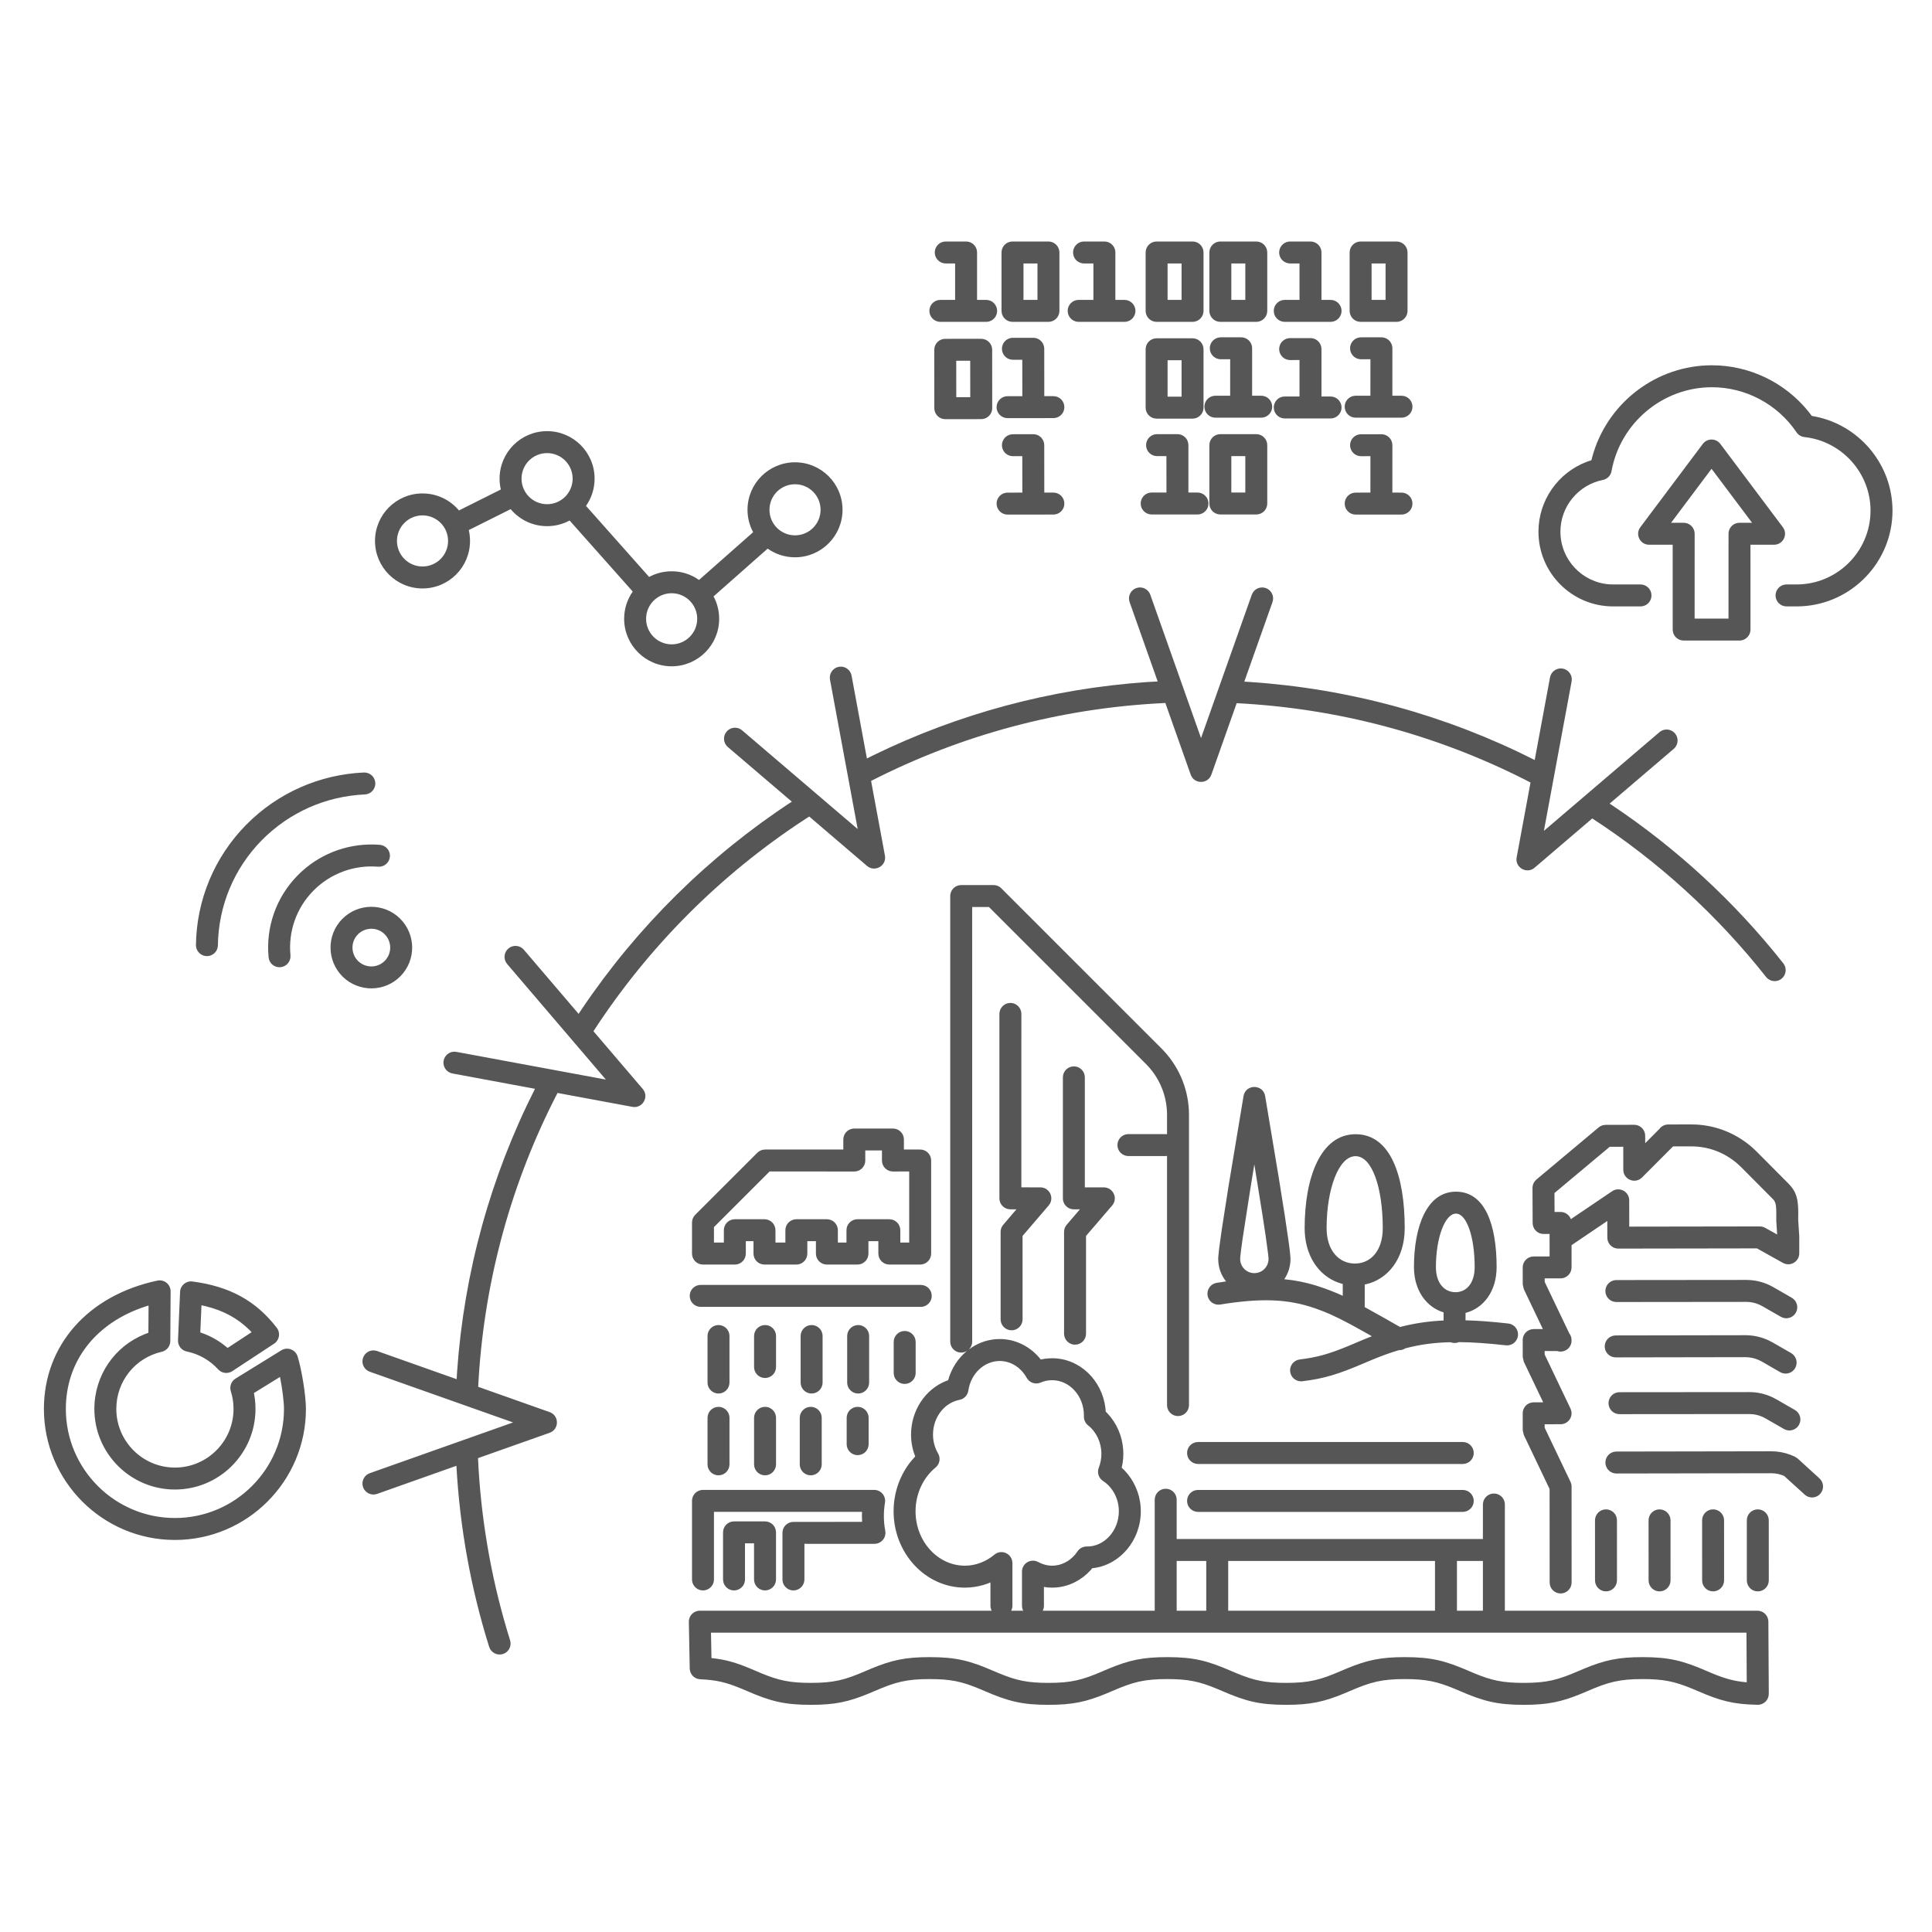 <?xml version="1.0" encoding="UTF-8"?>
<svg width="88px" height="88px" viewBox="0 0 88 88" version="1.1" xmlns="http://www.w3.org/2000/svg" xmlns:xlink="http://www.w3.org/1999/xlink">
    <title>veolia_88_Icon/88*88/brand/smart_city</title>
    <g id="Icon/88*88/brand/smart_city" stroke="none" stroke-width="1" fill="none" fill-rule="evenodd">
        <path d="M45.255,40.314 C45.361,40.314 45.463,40.347 45.548,40.409 L45.608,40.46 L52.905,47.757 C53.649,48.502 54.09,49.492 54.15,50.536 L54.157,50.778 L54.157,64 C54.157,64.276 53.933,64.5 53.657,64.5 C53.411,64.5 53.207,64.323 53.165,64.089 L53.157,64 L53.157,52.651 L53.096,52.657 L51.398,52.657 C51.122,52.657 50.898,52.433 50.898,52.157 C50.898,51.911 51.075,51.707 51.309,51.665 L51.398,51.657 L53.096,51.657 L53.157,51.661 L53.157,50.778 C53.157,49.983 52.867,49.218 52.346,48.622 L52.198,48.464 L45.046,41.313 L44.281,41.313 L44.282,61.109 C44.282,61.253 44.22,61.384 44.121,61.475 C44.479,61.201 44.909,61.03 45.373,60.997 L45.538,60.991 C46.233,60.991 46.88,61.307 47.335,61.837 L47.406,61.925 L47.546,61.896 C47.608,61.886 47.671,61.879 47.734,61.874 L47.924,61.866 C49.174,61.866 50.196,62.861 50.351,64.133 L50.366,64.302 L50.448,64.382 C50.863,64.822 51.117,65.408 51.16,66.03 L51.167,66.217 C51.167,66.355 51.156,66.492 51.136,66.627 L51.092,66.852 L51.214,66.969 C51.642,67.41 51.91,68.006 51.955,68.643 L51.962,68.836 C51.962,70.164 51.011,71.282 49.793,71.426 L49.751,71.429 L49.681,71.514 C49.267,71.973 48.707,72.259 48.105,72.308 L47.924,72.315 C47.859,72.315 47.794,72.312 47.73,72.307 L47.549,72.282 L47.55,73.137 C47.55,73.22 47.53,73.297 47.494,73.366 L52.596,73.365 L52.596,68.31 C52.596,68.034 52.82,67.81 53.096,67.81 C53.342,67.81 53.546,67.987 53.588,68.22 L53.596,68.31 L53.596,70.1 L67.544,70.1 L67.545,68.528 C67.545,68.251 67.769,68.028 68.045,68.028 C68.29,68.028 68.494,68.204 68.537,68.438 L68.545,68.528 L68.544,73.365 L80.047,73.365 C80.291,73.365 80.495,73.541 80.538,73.773 L80.547,73.863 L80.566,77.149 C80.567,77.43 80.337,77.657 80.056,77.651 C78.946,77.63 78.357,77.47 77.331,77.025 L77.331,77.025 L77.08,76.919 C76.276,76.587 75.775,76.48 74.821,76.48 C73.771,76.48 73.269,76.61 72.311,77.025 L72.311,77.025 L72.052,77.135 C71.13,77.516 70.511,77.653 69.405,77.653 C68.199,77.653 67.572,77.49 66.5,77.025 L66.5,77.025 L66.249,76.919 C65.447,76.587 64.946,76.48 63.992,76.48 C62.942,76.48 62.441,76.61 61.483,77.025 L61.483,77.025 L61.224,77.135 C60.302,77.516 59.684,77.653 58.578,77.653 C57.372,77.653 56.745,77.49 55.673,77.025 L55.673,77.025 L55.422,76.919 C54.62,76.587 54.119,76.48 53.166,76.48 C52.117,76.48 51.616,76.61 50.659,77.025 L50.659,77.025 L50.399,77.135 C49.478,77.516 48.86,77.653 47.755,77.653 C46.549,77.653 45.922,77.489 44.85,77.025 L44.85,77.025 L44.599,76.918 C43.797,76.587 43.297,76.48 42.344,76.48 C41.295,76.48 40.794,76.61 39.837,77.025 L39.837,77.025 L39.577,77.135 C38.656,77.516 38.038,77.653 36.933,77.653 C35.726,77.653 35.1,77.49 34.028,77.025 L34.028,77.025 L33.755,76.909 C33.066,76.625 32.641,76.523 31.892,76.488 C31.629,76.476 31.421,76.261 31.416,75.998 L31.416,75.998 L31.376,73.875 C31.37,73.595 31.596,73.365 31.876,73.365 L31.876,73.365 L45.169,73.366 C45.147,73.323 45.131,73.276 45.122,73.227 L45.114,73.137 L45.113,72.077 L44.998,72.125 C44.73,72.225 44.449,72.286 44.163,72.307 L43.948,72.315 C42.148,72.315 40.702,70.746 40.702,68.836 C40.702,67.975 41.001,67.151 41.527,66.519 L41.686,66.341 L41.619,66.15 C41.558,65.955 41.52,65.754 41.504,65.549 L41.497,65.343 C41.497,64.256 42.134,63.298 43.06,62.915 L43.186,62.867 C43.335,62.327 43.642,61.861 44.048,61.529 C43.996,61.565 43.936,61.589 43.871,61.601 L43.782,61.609 C43.536,61.609 43.332,61.432 43.29,61.198 L43.282,61.109 L43.282,40.814 C43.282,40.568 43.458,40.364 43.692,40.322 L43.782,40.314 L45.255,40.314 Z M79.549,74.365 L32.385,74.365 L32.406,75.523 L32.483,75.531 C33.073,75.598 33.529,75.734 34.148,75.99 L34.148,75.99 L34.676,76.214 C35.478,76.545 35.979,76.653 36.933,76.653 C37.981,76.653 38.482,76.522 39.438,76.107 L39.438,76.107 L39.698,75.997 C40.619,75.616 41.238,75.48 42.344,75.48 C43.549,75.48 44.176,75.642 45.247,76.107 L45.247,76.107 L45.498,76.213 C46.3,76.545 46.801,76.653 47.755,76.653 C48.803,76.653 49.304,76.522 50.26,76.107 L50.26,76.107 L50.52,75.997 C51.441,75.616 52.06,75.48 53.166,75.48 C54.372,75.48 54.998,75.642 56.07,76.107 L56.07,76.107 L56.321,76.213 C57.123,76.545 57.624,76.653 58.578,76.653 C59.627,76.653 60.128,76.522 61.086,76.107 L61.086,76.107 L61.345,75.997 C62.267,75.616 62.886,75.48 63.992,75.48 C65.198,75.48 65.825,75.643 66.897,76.107 L66.897,76.107 L67.148,76.214 C67.95,76.545 68.451,76.653 69.405,76.653 C70.454,76.653 70.956,76.522 71.914,76.107 L71.914,76.107 L72.173,75.997 C73.095,75.616 73.714,75.48 74.821,75.48 C76.028,75.48 76.655,75.643 77.728,76.107 L77.728,76.107 L77.991,76.219 C78.577,76.46 78.99,76.578 79.551,76.626 L79.551,76.626 L79.562,76.627 L79.549,74.365 Z M57.656,26.786 C57.887,26.868 58.02,27.103 57.982,27.337 L57.96,27.424 L56.676,31.048 L56.943,31.064 C61.501,31.372 65.891,32.587 69.904,34.617 L70.601,30.855 C70.646,30.614 70.857,30.446 71.094,30.446 L71.184,30.455 C71.425,30.5 71.594,30.711 71.593,30.948 L71.585,31.038 L70.322,37.845 L75.587,33.348 C75.774,33.189 76.044,33.191 76.228,33.341 L76.292,33.404 C76.452,33.59 76.45,33.86 76.3,34.044 L76.237,34.109 L73.317,36.603 L73.397,36.656 C76.368,38.637 79.013,41.077 81.228,43.879 C81.399,44.096 81.362,44.41 81.145,44.582 C80.929,44.753 80.614,44.716 80.443,44.499 C78.215,41.679 75.538,39.238 72.525,37.279 L69.899,39.523 C69.563,39.81 69.064,39.552 69.073,39.136 L69.082,39.051 L69.713,35.644 L69.425,35.495 C65.377,33.453 60.937,32.264 56.329,32.029 L55.177,35.282 C55.031,35.694 54.479,35.724 54.275,35.37 L54.234,35.282 L53.08,32.02 L52.931,32.028 C48.264,32.264 43.768,33.479 39.677,35.57 L40.307,38.97 C40.388,39.404 39.915,39.707 39.56,39.491 L39.491,39.441 L36.859,37.192 L36.636,37.336 C32.806,39.843 29.529,43.129 27.031,46.971 L29.275,49.599 C29.562,49.935 29.303,50.434 28.888,50.424 L28.803,50.415 L25.395,49.783 L25.178,50.208 C23.181,54.211 22.018,58.593 21.782,63.139 L21.777,63.166 L25.034,64.319 C25.446,64.465 25.476,65.017 25.122,65.221 L25.034,65.262 L21.773,66.416 L21.801,66.949 C21.967,69.605 22.449,72.207 23.234,74.712 C23.317,74.976 23.17,75.256 22.907,75.339 C22.643,75.421 22.363,75.275 22.28,75.011 C21.447,72.352 20.944,69.587 20.789,66.765 L17.176,68.045 C16.916,68.137 16.63,68.001 16.538,67.74 C16.456,67.509 16.554,67.258 16.76,67.14 L16.842,67.102 L23.37,64.79 L16.842,62.48 C16.611,62.398 16.477,62.163 16.515,61.929 L16.538,61.842 C16.62,61.61 16.854,61.477 17.088,61.515 L17.176,61.537 L20.799,62.82 L20.82,62.476 C21.137,57.947 22.349,53.584 24.368,49.593 L20.607,48.895 C20.336,48.845 20.157,48.584 20.207,48.312 C20.252,48.071 20.463,47.903 20.7,47.903 L20.79,47.912 L27.596,49.173 L23.1,43.909 C22.921,43.699 22.946,43.384 23.156,43.204 C23.342,43.045 23.613,43.047 23.796,43.197 L23.861,43.26 L26.355,46.18 L26.501,45.961 C29.028,42.21 32.285,38.993 36.066,36.514 L33.153,34.027 C32.943,33.848 32.918,33.532 33.098,33.322 C33.257,33.135 33.524,33.095 33.729,33.214 L33.803,33.267 L39.067,37.763 L37.805,30.956 C37.755,30.684 37.934,30.423 38.206,30.373 C38.447,30.328 38.68,30.465 38.764,30.687 L38.788,30.774 L39.486,34.547 L39.77,34.406 C43.654,32.509 47.876,31.369 52.255,31.066 L52.731,31.039 L51.452,27.424 C51.36,27.164 51.496,26.878 51.757,26.786 C51.988,26.704 52.24,26.802 52.357,27.008 L52.395,27.09 L54.705,33.618 L57.017,27.09 C57.11,26.83 57.395,26.694 57.656,26.786 Z M67.544,71.1 L66.362,71.1 L66.362,73.365 L67.544,73.365 L67.544,71.1 Z M65.362,71.1 L55.943,71.1 L55.943,73.365 L65.362,73.365 L65.362,71.1 Z M54.943,71.1 L53.596,71.1 L53.596,73.365 L54.943,73.365 L54.943,71.1 Z M45.538,61.991 C44.832,61.991 44.22,62.562 44.106,63.342 C44.076,63.553 43.914,63.722 43.704,63.761 C43.019,63.891 42.497,64.554 42.497,65.343 C42.497,65.648 42.577,65.945 42.729,66.205 C42.852,66.418 42.803,66.689 42.613,66.844 C42.044,67.309 41.702,68.049 41.702,68.836 C41.702,70.211 42.72,71.315 43.948,71.315 C44.431,71.315 44.903,71.139 45.294,70.813 C45.597,70.559 46.048,70.744 46.107,71.115 L46.114,71.197 L46.114,73.137 C46.114,73.22 46.094,73.297 46.058,73.366 L46.605,73.366 C46.583,73.323 46.567,73.276 46.558,73.227 L46.55,73.137 L46.55,71.587 C46.55,71.207 46.957,70.966 47.29,71.149 C47.49,71.258 47.705,71.315 47.924,71.315 C48.323,71.315 48.708,71.125 48.981,70.795 L49.077,70.664 C49.172,70.522 49.333,70.438 49.503,70.441 C50.285,70.456 50.962,69.733 50.962,68.836 C50.962,68.268 50.682,67.742 50.241,67.455 C50.042,67.326 49.962,67.075 50.048,66.854 C50.126,66.654 50.167,66.437 50.167,66.217 C50.167,65.704 49.937,65.22 49.559,64.921 C49.44,64.826 49.37,64.682 49.37,64.529 L49.371,64.474 C49.372,63.578 48.712,62.866 47.924,62.866 C47.741,62.866 47.566,62.902 47.398,62.974 C47.162,63.076 46.888,62.982 46.763,62.757 C46.498,62.28 46.034,61.991 45.538,61.991 Z M77.005,51.216 L77.019,51.216 L77.244,51.221 C78.209,51.268 79.119,51.644 79.845,52.294 L80.022,52.463 L81.467,53.916 C81.821,54.273 81.906,54.6 81.909,55.244 L81.905,55.559 L81.954,56.311 L81.954,57.086 C81.954,57.438 81.604,57.671 81.288,57.558 L81.21,57.523 L80.027,56.862 L73.712,56.872 C73.467,56.872 73.263,56.696 73.22,56.463 L73.212,56.373 L73.21,55.614 L71.582,56.716 L71.582,57.728 C71.582,57.973 71.406,58.177 71.173,58.22 L71.083,58.228 L70.358,58.229 L70.359,58.39 L71.479,60.733 C71.543,60.817 71.582,60.922 71.582,61.036 L71.582,61.059 C71.584,61.218 71.509,61.373 71.375,61.469 L71.298,61.515 C71.176,61.573 71.043,61.578 70.925,61.539 L70.357,61.537 L70.358,61.697 L71.533,64.157 L71.542,64.177 C71.548,64.192 71.554,64.206 71.558,64.221 L71.533,64.157 C71.548,64.189 71.56,64.222 71.568,64.255 C71.572,64.271 71.575,64.287 71.577,64.304 C71.579,64.318 71.58,64.332 71.581,64.346 C71.582,64.354 71.582,64.363 71.582,64.371 L71.581,64.394 C71.581,64.407 71.58,64.419 71.578,64.431 L71.582,64.371 C71.582,64.407 71.578,64.441 71.571,64.475 C71.568,64.49 71.564,64.506 71.559,64.521 C71.555,64.537 71.549,64.552 71.542,64.567 C71.538,64.578 71.532,64.589 71.527,64.6 C71.521,64.612 71.514,64.623 71.508,64.634 C71.498,64.65 71.488,64.665 71.477,64.679 C71.469,64.688 71.462,64.697 71.455,64.705 C71.447,64.714 71.438,64.724 71.429,64.732 C71.415,64.745 71.402,64.757 71.387,64.768 C71.384,64.771 71.379,64.774 71.375,64.778 L71.358,64.789 C71.344,64.799 71.329,64.807 71.315,64.815 L71.297,64.824 L71.277,64.833 C71.265,64.838 71.252,64.843 71.24,64.847 L71.297,64.824 C71.262,64.84 71.226,64.853 71.19,64.861 C71.185,64.862 71.179,64.863 71.172,64.864 L71.149,64.868 C71.135,64.87 71.12,64.871 71.105,64.872 L71.083,64.872 L70.357,64.873 L70.358,65.033 L71.533,67.492 L71.54,67.504 C71.548,67.523 71.556,67.544 71.562,67.565 L71.533,67.492 C71.547,67.521 71.558,67.552 71.566,67.582 C71.57,67.593 71.573,67.605 71.575,67.617 L71.579,67.653 C71.58,67.66 71.58,67.667 71.581,67.674 L71.583,67.707 L71.585,72.08 C71.585,72.356 71.361,72.58 71.085,72.58 C70.84,72.58 70.635,72.404 70.593,72.17 L70.585,72.081 L70.582,67.822 L69.408,65.363 L69.359,65.149 L69.357,64.376 C69.356,64.13 69.533,63.925 69.766,63.883 L69.856,63.874 L70.29,63.873 L69.408,62.027 L69.359,61.813 L69.357,61.04 C69.356,60.794 69.533,60.589 69.766,60.547 L69.856,60.538 L70.276,60.537 L69.408,58.72 L69.359,58.505 L69.357,57.732 C69.356,57.487 69.533,57.282 69.766,57.239 L69.856,57.231 L70.582,57.229 L70.581,56.204 L70.312,56.206 C70.067,56.207 69.862,56.031 69.819,55.798 L69.81,55.708 L69.803,54.111 C69.803,53.992 69.844,53.878 69.92,53.788 L69.982,53.726 L72.816,51.353 C72.883,51.296 72.964,51.259 73.049,51.244 L73.136,51.236 L74.435,51.233 C74.68,51.232 74.885,51.409 74.928,51.642 L74.936,51.732 L74.937,52.071 L75.582,51.424 L75.602,51.396 C75.676,51.309 75.778,51.248 75.894,51.226 L75.984,51.218 L77.005,51.216 Z M80.065,68.75 C80.31,68.75 80.514,68.926 80.557,69.16 L80.565,69.249 L80.566,71.984 C80.566,72.261 80.342,72.484 80.066,72.485 C79.82,72.485 79.616,72.308 79.574,72.075 L79.566,71.985 L79.565,69.25 C79.565,68.974 79.788,68.75 80.065,68.75 Z M75.589,68.75 C75.835,68.75 76.039,68.926 76.082,69.16 L76.09,69.249 L76.091,71.984 C76.091,72.261 75.867,72.484 75.591,72.485 C75.345,72.485 75.141,72.308 75.099,72.075 L75.091,71.985 L75.09,69.25 C75.089,68.974 75.313,68.75 75.589,68.75 Z M73.15,68.75 C73.395,68.75 73.6,68.926 73.642,69.16 L73.65,69.249 L73.651,71.984 C73.651,72.261 73.427,72.484 73.151,72.485 C72.906,72.485 72.702,72.308 72.659,72.075 L72.651,71.985 L72.65,69.25 C72.65,68.974 72.874,68.75 73.15,68.75 Z M78.028,68.75 C78.274,68.75 78.478,68.926 78.521,69.16 L78.529,69.249 L78.53,71.984 C78.53,72.261 78.306,72.484 78.03,72.485 C77.784,72.485 77.58,72.308 77.538,72.075 L77.53,71.985 L77.529,69.25 C77.528,68.974 77.752,68.75 78.028,68.75 Z M39.816,67.863 C40.125,67.863 40.36,68.139 40.31,68.443 C40.276,68.647 40.259,68.852 40.259,69.054 C40.259,69.281 40.281,69.508 40.322,69.726 C40.376,70.006 40.186,70.267 39.915,70.313 L39.831,70.32 L36.64,70.319 L36.64,71.942 C36.64,72.187 36.463,72.391 36.23,72.434 L36.14,72.442 C35.895,72.442 35.691,72.265 35.648,72.031 L35.64,71.942 L35.64,69.82 C35.64,69.574 35.817,69.37 36.05,69.328 L36.14,69.32 L39.267,69.319 L39.259,69.054 L39.264,68.862 L32.52,68.862 L32.52,71.942 C32.52,72.187 32.343,72.391 32.11,72.434 L32.02,72.442 C31.775,72.442 31.571,72.265 31.528,72.031 L31.52,71.942 L31.52,68.363 C31.52,68.117 31.697,67.913 31.93,67.871 L32.02,67.863 L39.816,67.863 Z M34.846,69.298 C35.091,69.298 35.295,69.474 35.337,69.708 L35.346,69.798 L35.346,71.942 C35.346,72.218 35.122,72.442 34.846,72.442 C34.6,72.442 34.396,72.265 34.354,72.031 L34.346,71.942 L34.345,70.297 L33.933,70.297 L33.934,71.942 C33.934,72.187 33.757,72.391 33.523,72.434 L33.434,72.442 C33.188,72.442 32.984,72.265 32.942,72.031 L32.934,71.942 L32.934,69.798 C32.934,69.552 33.11,69.348 33.344,69.306 L33.434,69.298 L34.846,69.298 Z M7.167,58.33 C7.48,58.263 7.773,58.503 7.771,58.822 L7.771,58.822 L7.757,61.087 C7.756,61.319 7.595,61.519 7.369,61.571 C6.148,61.851 5.298,62.92 5.298,64.175 C5.298,65.648 6.496,66.846 7.968,66.846 C9.44,66.846 10.637,65.648 10.637,64.175 C10.637,63.898 10.596,63.628 10.514,63.37 C10.444,63.152 10.533,62.914 10.728,62.793 L10.728,62.793 L12.815,61.505 C13.092,61.334 13.456,61.47 13.554,61.78 C13.742,62.374 13.935,63.574 13.935,64.175 C13.935,67.467 11.259,70.143 7.968,70.143 C4.676,70.143 2,67.467 2,64.175 C2,61.296 3.989,59.006 7.167,58.33 Z M6.767,59.465 L6.637,59.505 C4.351,60.248 2.999,62.008 2.999,64.175 C2.999,66.914 5.228,69.143 7.968,69.143 C10.707,69.143 12.935,66.914 12.935,64.175 C12.935,63.844 12.857,63.245 12.757,62.735 L12.757,62.735 L12.753,62.718 L11.564,63.452 L11.576,63.502 C11.603,63.649 11.622,63.798 11.631,63.948 L11.631,63.948 L11.637,64.175 C11.637,66.2 9.993,67.846 7.968,67.846 C5.943,67.846 4.298,66.2 4.298,64.175 C4.298,62.652 5.215,61.324 6.587,60.772 L6.587,60.772 L6.759,60.707 L6.767,59.465 Z M66.627,67.865 C66.903,67.865 67.127,68.088 67.127,68.365 C67.127,68.61 66.95,68.814 66.716,68.856 L66.627,68.865 L54.57,68.865 C54.293,68.865 54.07,68.641 54.07,68.365 C54.07,68.119 54.246,67.915 54.48,67.873 L54.57,67.865 L66.627,67.865 Z M80.687,66.104 C80.982,66.104 81.273,66.159 81.552,66.263 L81.758,66.351 L81.88,66.433 L82.874,67.338 C83.078,67.524 83.093,67.84 82.907,68.044 C82.742,68.226 82.474,68.257 82.273,68.132 L82.201,68.077 L81.267,67.228 L81.171,67.189 C81.065,67.152 80.958,67.126 80.85,67.114 L80.688,67.104 L73.625,67.116 C73.349,67.117 73.125,66.893 73.124,66.617 C73.124,66.372 73.3,66.167 73.534,66.125 L73.623,66.116 L80.687,66.104 Z M34.847,64.08 C35.093,64.08 35.297,64.257 35.339,64.49 L35.347,64.58 L35.347,66.699 C35.347,66.975 35.124,67.199 34.847,67.199 C34.602,67.199 34.398,67.022 34.355,66.789 L34.347,66.699 L34.347,64.58 C34.347,64.304 34.571,64.08 34.847,64.08 Z M36.928,64.08 C37.173,64.08 37.378,64.257 37.42,64.49 L37.428,64.58 L37.428,66.699 C37.428,66.975 37.204,67.199 36.928,67.199 C36.683,67.199 36.478,67.022 36.436,66.789 L36.428,66.699 L36.428,64.58 C36.428,64.304 36.652,64.08 36.928,64.08 Z M32.727,64.08 C32.972,64.08 33.176,64.257 33.219,64.49 L33.227,64.58 L33.227,66.699 C33.227,66.975 33.003,67.199 32.727,67.199 C32.481,67.199 32.277,67.022 32.235,66.789 L32.227,66.699 L32.227,64.58 C32.227,64.304 32.451,64.08 32.727,64.08 Z M66.627,65.682 C66.903,65.682 67.127,65.906 67.127,66.182 C67.127,66.427 66.95,66.632 66.716,66.674 L66.627,66.682 L54.57,66.682 C54.293,66.682 54.07,66.458 54.07,66.182 C54.07,65.936 54.246,65.732 54.48,65.69 L54.57,65.682 L66.627,65.682 Z M39.065,64.08 C39.31,64.08 39.514,64.257 39.557,64.49 L39.565,64.58 L39.565,65.78 C39.565,66.056 39.341,66.28 39.065,66.28 C38.819,66.28 38.615,66.103 38.573,65.87 L38.565,65.78 L38.565,64.58 C38.565,64.304 38.789,64.08 39.065,64.08 Z M79.677,63.408 C80.048,63.407 80.416,63.491 80.748,63.651 L80.911,63.737 L81.755,64.222 C81.994,64.359 82.077,64.665 81.939,64.904 C81.817,65.117 81.562,65.206 81.339,65.127 L81.257,65.089 L80.411,64.603 C80.235,64.501 80.037,64.437 79.833,64.416 L79.679,64.408 L73.766,64.413 C73.49,64.414 73.266,64.19 73.266,63.914 C73.266,63.668 73.442,63.464 73.676,63.421 L73.765,63.413 L79.677,63.408 Z M36.968,60.354 C37.213,60.354 37.418,60.531 37.46,60.764 L37.468,60.854 L37.468,62.973 C37.468,63.249 37.244,63.473 36.968,63.473 C36.723,63.473 36.518,63.296 36.476,63.063 L36.468,62.973 L36.468,60.854 C36.468,60.578 36.692,60.354 36.968,60.354 Z M32.727,60.354 C32.972,60.354 33.176,60.531 33.219,60.764 L33.227,60.854 L33.227,62.973 C33.227,63.249 33.003,63.473 32.727,63.473 C32.481,63.473 32.277,63.296 32.235,63.063 L32.227,62.973 L32.227,60.854 C32.227,60.578 32.451,60.354 32.727,60.354 Z M39.088,60.354 C39.334,60.354 39.538,60.531 39.58,60.764 L39.588,60.854 L39.588,62.973 C39.588,63.249 39.364,63.473 39.088,63.473 C38.843,63.473 38.639,63.296 38.596,63.063 L38.588,62.973 L38.588,60.854 C38.588,60.578 38.812,60.354 39.088,60.354 Z M41.207,60.624 C41.452,60.624 41.656,60.801 41.699,61.034 L41.707,61.124 L41.707,62.536 C41.707,62.812 41.483,63.036 41.207,63.036 C40.961,63.036 40.757,62.859 40.715,62.626 L40.707,62.536 L40.707,61.124 C40.707,60.848 40.931,60.624 41.207,60.624 Z M56.641,49.926 C56.735,49.371 57.532,49.371 57.626,49.926 L57.626,49.926 L58.243,53.623 L58.524,55.389 L58.705,56.624 L58.75,56.983 L58.775,57.236 L58.78,57.344 C58.78,57.686 58.675,58.004 58.497,58.267 C59.004,58.315 59.48,58.412 59.953,58.558 L60.321,58.681 L60.629,58.795 L60.932,58.919 L61.14,59.013 L61.161,59.023 L61.161,58.484 C60.21,58.243 59.495,57.377 59.43,56.128 L59.425,55.94 C59.425,53.63 60.152,51.662 61.744,51.662 C63.335,51.662 63.983,53.548 63.983,55.94 C63.983,57.339 63.207,58.297 62.162,58.509 L62.161,59.536 L63.048,60.031 L63.771,60.443 C64.4,60.279 65.036,60.181 65.754,60.146 L65.754,59.778 C64.972,59.539 64.404,58.779 64.404,57.715 C64.404,55.863 64.989,54.279 66.317,54.279 C67.647,54.279 68.169,55.798 68.169,57.715 C68.169,58.816 67.572,59.591 66.754,59.801 L66.752,60.138 C67.333,60.153 67.973,60.202 68.7,60.284 C68.975,60.314 69.172,60.562 69.142,60.836 C69.111,61.111 68.864,61.308 68.589,61.277 C67.765,61.185 67.066,61.136 66.444,61.132 C66.387,61.159 66.322,61.172 66.254,61.172 C66.188,61.172 66.125,61.159 66.067,61.136 C65.305,61.153 64.654,61.245 64.009,61.415 C63.922,61.474 63.818,61.503 63.714,61.499 C63.335,61.61 62.953,61.75 62.547,61.917 L62.095,62.107 C60.973,62.586 60.312,62.796 59.321,62.914 C59.047,62.947 58.798,62.751 58.765,62.476 C58.733,62.202 58.929,61.954 59.203,61.921 C59.993,61.827 60.542,61.668 61.403,61.313 L61.898,61.104 C62.1,61.018 62.295,60.938 62.487,60.864 L62.157,60.677 L61.512,60.321 L61.001,60.056 L60.576,59.856 L60.282,59.734 L59.988,59.624 L59.887,59.588 C58.671,59.168 57.467,59.114 55.577,59.42 C55.304,59.464 55.047,59.278 55.003,59.006 C54.959,58.733 55.144,58.476 55.417,58.432 C55.563,58.409 55.706,58.387 55.846,58.367 C55.621,58.088 55.488,57.732 55.488,57.344 L55.488,57.344 L55.492,57.237 L55.529,56.882 L55.648,56.017 L55.955,54.048 Z M34.847,60.354 C35.093,60.354 35.297,60.531 35.339,60.764 L35.347,60.854 L35.347,62.266 C35.347,62.542 35.124,62.766 34.847,62.766 C34.602,62.766 34.398,62.589 34.355,62.356 L34.347,62.266 L34.347,60.854 C34.347,60.578 34.571,60.354 34.847,60.354 Z M79.513,60.817 C79.871,60.819 80.224,60.898 80.549,61.048 L80.74,61.146 L81.584,61.632 C81.823,61.77 81.905,62.076 81.767,62.315 C81.645,62.528 81.39,62.616 81.166,62.537 L81.084,62.499 L80.243,62.014 C80.064,61.912 79.866,61.849 79.663,61.826 L79.511,61.817 L73.594,61.827 C73.318,61.828 73.093,61.604 73.093,61.328 C73.093,61.083 73.269,60.878 73.502,60.836 L73.592,60.827 L79.513,60.817 Z M8.681,58.366 L8.767,58.37 C10.451,58.592 11.65,59.238 12.607,60.479 C12.785,60.71 12.729,61.042 12.486,61.202 L12.486,61.202 L10.582,62.454 C10.376,62.589 10.103,62.555 9.938,62.374 C9.554,61.954 9.06,61.673 8.507,61.559 C8.267,61.51 8.098,61.293 8.108,61.048 L8.108,61.048 L8.202,58.844 C8.215,58.551 8.476,58.331 8.767,58.37 Z M9.177,59.453 L9.124,60.691 L9.155,60.701 C9.59,60.849 9.992,61.078 10.343,61.377 L10.343,61.377 L10.366,61.398 L11.461,60.679 L11.351,60.566 C10.812,60.042 10.184,59.702 9.394,59.503 L9.394,59.503 L9.177,59.453 Z M48.913,48.572 C49.159,48.572 49.363,48.749 49.405,48.983 L49.413,49.072 L49.413,54.083 L50.277,54.084 C50.676,54.084 50.903,54.52 50.706,54.842 L50.657,54.909 L49.467,56.295 L49.467,60.748 C49.467,60.993 49.29,61.197 49.057,61.239 L48.967,61.248 C48.722,61.248 48.518,61.071 48.475,60.837 L48.467,60.748 L48.467,56.111 C48.467,56.021 48.491,55.934 48.536,55.857 L48.588,55.785 L49.188,55.083 L48.913,55.084 C48.668,55.084 48.464,54.907 48.421,54.673 L48.413,54.584 L48.413,49.072 C48.413,48.796 48.637,48.572 48.913,48.572 Z M46.022,45.682 C46.267,45.682 46.471,45.859 46.514,46.092 L46.522,46.182 L46.521,54.082 L47.386,54.083 C47.784,54.083 48.012,54.519 47.814,54.841 L47.765,54.908 L46.576,56.296 L46.577,60.093 C46.577,60.338 46.4,60.543 46.167,60.585 L46.077,60.593 C45.831,60.593 45.627,60.416 45.585,60.183 L45.577,60.093 L45.577,56.111 C45.577,56.021 45.601,55.934 45.645,55.858 L45.697,55.786 L46.298,55.082 L46.022,55.083 C45.776,55.083 45.572,54.906 45.53,54.673 L45.522,54.583 L45.522,46.182 C45.522,45.906 45.746,45.682 46.022,45.682 Z M79.541,58.299 C79.914,58.3 80.278,58.383 80.609,58.542 L80.771,58.627 L81.613,59.111 C81.852,59.249 81.935,59.555 81.797,59.794 C81.675,60.007 81.42,60.096 81.197,60.016 L81.115,59.978 L80.271,59.494 C80.095,59.392 79.899,59.329 79.695,59.307 L79.54,59.299 L73.623,59.305 C73.347,59.305 73.123,59.082 73.123,58.805 C73.123,58.56 73.299,58.356 73.532,58.313 L73.622,58.305 L79.541,58.299 Z M41.94,58.526 C42.216,58.526 42.44,58.749 42.44,59.026 C42.44,59.271 42.263,59.475 42.03,59.518 L41.94,59.526 L31.916,59.526 C31.64,59.526 31.416,59.302 31.416,59.026 C31.416,58.78 31.593,58.576 31.826,58.534 L31.916,58.526 L41.94,58.526 Z M66.317,55.279 C65.813,55.279 65.404,56.386 65.404,57.715 C65.404,58.46 65.802,58.858 66.296,58.858 C66.782,58.858 67.169,58.465 67.169,57.715 C67.169,56.339 66.805,55.279 66.317,55.279 Z M57.133,53.035 L56.959,54.105 L56.604,56.386 L56.531,56.915 L56.493,57.253 L56.488,57.344 C56.488,57.701 56.777,57.99 57.134,57.99 C57.49,57.99 57.78,57.701 57.78,57.344 L57.78,57.344 L57.775,57.261 L57.762,57.128 L57.65,56.302 L57.514,55.404 L57.133,53.035 Z M40.672,51.403 C40.948,51.403 41.172,51.627 41.172,51.903 L41.172,51.903 L41.172,52.359 L41.913,52.36 C42.159,52.36 42.363,52.537 42.405,52.77 L42.405,52.77 L42.413,52.86 L42.413,57.099 C42.413,57.375 42.189,57.599 41.913,57.599 L41.913,57.599 L40.508,57.599 C40.232,57.599 40.008,57.375 40.008,57.099 L40.008,57.099 L40.008,56.534 L39.556,56.534 L39.556,57.099 C39.556,57.344 39.379,57.549 39.146,57.591 L39.146,57.591 L39.056,57.599 L37.664,57.599 C37.388,57.599 37.164,57.375 37.164,57.099 L37.164,57.099 L37.164,56.534 L36.773,56.534 L36.773,57.099 C36.773,57.344 36.596,57.549 36.363,57.591 L36.363,57.591 L36.273,57.599 L34.821,57.599 C34.545,57.599 34.321,57.375 34.321,57.099 L34.321,57.099 L34.321,56.534 L33.971,56.534 L33.971,57.099 C33.971,57.344 33.794,57.549 33.561,57.591 L33.561,57.591 L33.471,57.599 L32.02,57.599 C31.744,57.599 31.52,57.375 31.52,57.099 L31.52,57.099 L31.52,55.686 C31.52,55.553 31.573,55.426 31.667,55.332 L31.667,55.332 L34.495,52.506 C34.589,52.413 34.716,52.36 34.848,52.36 L34.848,52.36 L38.412,52.359 L38.412,51.903 C38.412,51.657 38.589,51.453 38.822,51.411 L38.822,51.411 L38.912,51.403 Z M61.744,52.662 C60.976,52.662 60.425,54.153 60.425,55.94 C60.425,56.977 61.001,57.553 61.716,57.553 C62.422,57.553 62.983,56.983 62.983,55.94 C62.983,54.09 62.492,52.662 61.744,52.662 Z M40.172,52.402 L39.412,52.402 L39.412,52.86 C39.412,53.105 39.235,53.31 39.002,53.352 L39.002,53.352 L38.912,53.36 L35.055,53.359 L32.52,55.892 L32.52,56.598 L32.971,56.598 L32.971,56.035 C32.971,55.789 33.148,55.585 33.381,55.543 L33.381,55.543 L33.471,55.535 L34.821,55.535 C35.097,55.535 35.321,55.759 35.321,56.035 L35.321,56.035 L35.321,56.598 L35.773,56.598 L35.773,56.035 C35.773,55.789 35.95,55.585 36.183,55.543 L36.183,55.543 L36.273,55.535 L37.664,55.535 C37.94,55.535 38.164,55.759 38.164,56.035 L38.164,56.035 L38.164,56.598 L38.556,56.598 L38.556,56.035 C38.556,55.789 38.733,55.585 38.966,55.543 L38.966,55.543 L39.056,55.535 L40.508,55.535 C40.784,55.535 41.008,55.759 41.008,56.035 L41.008,56.035 L41.008,56.598 L41.413,56.598 L41.413,53.359 L40.672,53.36 C40.427,53.36 40.223,53.183 40.18,52.95 L40.18,52.95 L40.172,52.86 L40.172,52.402 Z M76.999,52.215 L76.205,52.217 L74.793,53.632 C74.5,53.926 74.011,53.752 73.946,53.366 L73.939,53.28 L73.937,52.233 L73.32,52.235 L70.804,54.341 L70.808,55.204 L71.079,55.203 C71.295,55.202 71.48,55.338 71.55,55.53 L73.429,54.26 C73.737,54.052 74.145,54.241 74.202,54.59 L74.209,54.673 L74.21,55.871 L80.155,55.862 C80.212,55.862 80.268,55.872 80.322,55.89 L80.399,55.925 L80.947,56.23 L80.906,55.591 L80.908,55.413 C80.914,54.958 80.891,54.785 80.793,54.66 L80.757,54.62 L79.314,53.168 C78.694,52.547 77.876,52.208 77.01,52.216 L76.999,52.215 Z M15.587,41.86 C16.306,41.131 17.479,41.116 18.213,41.831 C18.948,42.552 18.962,43.726 18.243,44.462 C17.526,45.194 16.353,45.207 15.614,44.491 C14.881,43.77 14.867,42.594 15.587,41.86 Z M17.058,38.467 L17.301,38.48 C17.576,38.503 17.782,38.744 17.759,39.019 C17.737,39.294 17.496,39.499 17.221,39.477 C16.131,39.389 15.051,39.78 14.27,40.574 C13.496,41.362 13.127,42.431 13.23,43.509 C13.256,43.784 13.054,44.028 12.779,44.054 C12.504,44.081 12.26,43.879 12.234,43.604 C12.104,42.235 12.574,40.874 13.557,39.873 C14.49,38.925 15.759,38.429 17.058,38.467 Z M17.514,42.546 C17.176,42.217 16.633,42.224 16.299,42.562 L16.299,42.562 L16.224,42.65 C15.972,42.988 16.003,43.471 16.312,43.775 C16.654,44.106 17.197,44.101 17.528,43.763 C17.861,43.422 17.854,42.88 17.514,42.546 Z M16.573,35.187 C16.849,35.175 17.083,35.389 17.095,35.665 C17.107,35.941 16.893,36.174 16.618,36.186 C14.856,36.264 13.182,36.995 11.92,38.275 C10.646,39.573 9.949,41.277 9.925,43.057 C9.922,43.333 9.695,43.553 9.419,43.55 C9.143,43.546 8.922,43.319 8.925,43.043 C8.953,41.008 9.75,39.058 11.207,37.574 C12.648,36.111 14.562,35.276 16.573,35.187 Z M24.919,19.638 C26.114,19.638 27.083,20.607 27.083,21.802 C27.083,22.264 26.939,22.692 26.692,23.043 L29.567,26.279 C29.873,26.114 30.222,26.021 30.593,26.021 C31.057,26.021 31.487,26.167 31.84,26.416 L34.304,24.241 C34.141,23.937 34.048,23.589 34.048,23.22 C34.048,22.025 35.017,21.057 36.212,21.057 C37.407,21.057 38.376,22.025 38.376,23.22 C38.376,24.415 37.407,25.384 36.212,25.384 C35.748,25.384 35.318,25.238 34.966,24.989 L32.502,27.165 C32.665,27.469 32.757,27.816 32.757,28.185 C32.757,29.38 31.788,30.349 30.593,30.349 C29.398,30.349 28.429,29.38 28.429,28.185 C28.429,27.723 28.574,27.295 28.82,26.944 L25.944,23.708 C25.639,23.873 25.29,23.966 24.919,23.966 C24.253,23.966 23.657,23.665 23.26,23.191 L21.353,24.144 C21.39,24.303 21.409,24.469 21.409,24.639 C21.409,25.834 20.441,26.803 19.245,26.803 C18.05,26.803 17.081,25.834 17.081,24.639 C17.081,23.444 18.05,22.475 19.245,22.475 C19.912,22.475 20.508,22.776 20.905,23.25 L22.812,22.296 C22.775,22.137 22.755,21.972 22.755,21.802 C22.755,20.607 23.724,19.638 24.919,19.638 Z M30.593,27.021 C29.95,27.021 29.429,27.542 29.429,28.185 C29.429,28.828 29.95,29.349 30.593,29.349 C31.236,29.349 31.757,28.828 31.757,28.185 C31.757,27.542 31.236,27.021 30.593,27.021 Z M77.56,20.22 C77.76,19.953 78.16,19.953 78.36,20.22 L78.36,20.22 L81.206,24.012 C81.453,24.341 81.218,24.812 80.806,24.812 L80.806,24.812 L79.731,24.812 L79.732,28.676 C79.732,28.921 79.555,29.126 79.322,29.168 L79.322,29.168 L79.232,29.176 L76.689,29.176 C76.413,29.176 76.189,28.952 76.189,28.676 L76.189,28.676 L76.188,24.812 L75.116,24.812 C74.733,24.812 74.503,24.406 74.67,24.085 L74.67,24.085 L74.716,24.012 Z M77.959,21.353 L76.115,23.812 L76.689,23.812 C76.934,23.812 77.138,23.989 77.181,24.222 L77.181,24.222 L77.189,24.312 L77.188,28.176 L78.731,28.176 L78.732,24.312 C78.732,24.067 78.909,23.862 79.142,23.82 L79.142,23.82 L79.232,23.812 L79.805,23.812 L77.959,21.353 Z M77.975,16.638 C79.685,16.638 81.302,17.422 82.368,18.74 L82.525,18.944 L82.703,18.977 C84.639,19.372 86.1,21.049 86.195,23.047 L86.2,23.241 C86.2,23.245 86.201,23.25 86.201,23.254 C86.201,25.592 84.355,27.506 82.043,27.616 L81.832,27.621 L81.374,27.621 C81.098,27.621 80.874,27.397 80.874,27.121 C80.874,26.876 81.051,26.671 81.285,26.629 L81.374,26.621 L81.832,26.621 C83.686,26.621 85.197,25.114 85.2,23.261 C85.2,23.259 85.2,23.257 85.2,23.254 C85.2,21.54 83.886,20.09 82.19,19.908 C82.044,19.893 81.912,19.813 81.829,19.691 C80.966,18.413 79.515,17.638 77.975,17.638 C75.734,17.638 73.801,19.266 73.403,21.459 C73.367,21.661 73.211,21.82 73.009,21.861 C71.892,22.084 71.075,23.068 71.075,24.218 C71.075,25.489 72.064,26.531 73.312,26.616 L73.476,26.621 L74.723,26.621 C75,26.621 75.223,26.845 75.223,27.121 C75.223,27.367 75.047,27.571 74.813,27.613 L74.723,27.621 L73.476,27.621 C71.599,27.621 70.075,26.096 70.075,24.218 C70.075,22.779 70.977,21.525 72.277,21.034 L72.487,20.962 L72.524,20.818 C73.159,18.464 75.271,16.748 77.736,16.643 L77.975,16.638 Z M19.245,23.475 C18.603,23.475 18.081,23.996 18.081,24.639 C18.081,25.282 18.603,25.803 19.245,25.803 C19.888,25.803 20.409,25.282 20.409,24.639 C20.409,23.996 19.888,23.475 19.245,23.475 Z M36.212,22.057 C35.569,22.057 35.048,22.577 35.048,23.22 C35.048,23.863 35.569,24.384 36.212,24.384 C36.855,24.384 37.376,23.863 37.376,23.22 C37.376,22.577 36.855,22.057 36.212,22.057 Z M47.063,19.777 C47.309,19.777 47.513,19.954 47.556,20.187 L47.564,20.277 L47.566,22.436 L47.98,22.437 C48.256,22.436 48.48,22.66 48.48,22.936 C48.481,23.182 48.304,23.386 48.071,23.429 L47.981,23.437 L45.894,23.439 C45.618,23.439 45.394,23.215 45.393,22.939 C45.393,22.694 45.57,22.489 45.803,22.447 L45.893,22.439 L46.566,22.437 L46.564,20.778 L46.138,20.778 C45.892,20.779 45.688,20.602 45.645,20.369 L45.637,20.279 C45.637,20.034 45.813,19.829 46.047,19.787 L46.136,19.779 L47.063,19.777 Z M62.921,19.779 C63.167,19.779 63.371,19.955 63.413,20.189 L63.421,20.279 L63.42,22.437 L63.836,22.438 C64.112,22.438 64.336,22.662 64.336,22.938 C64.336,23.183 64.159,23.387 63.926,23.43 L63.836,23.438 L61.749,23.438 C61.473,23.438 61.249,23.214 61.249,22.938 C61.249,22.692 61.426,22.488 61.659,22.446 L61.749,22.438 L62.42,22.437 L62.421,20.778 L61.994,20.779 C61.749,20.779 61.545,20.602 61.502,20.368 L61.494,20.279 C61.494,20.033 61.671,19.829 61.905,19.787 L61.994,19.779 L62.921,19.779 Z M57.222,19.775 C57.498,19.775 57.722,19.999 57.722,20.275 L57.722,20.275 L57.722,22.934 C57.722,23.21 57.498,23.434 57.222,23.434 L57.222,23.434 L55.585,23.434 C55.309,23.434 55.085,23.21 55.085,22.934 L55.085,22.934 L55.085,20.275 C55.085,19.999 55.309,19.775 55.585,19.775 L55.585,19.775 Z M53.63,19.775 C53.875,19.775 54.08,19.951 54.122,20.185 L54.13,20.275 L54.13,22.433 L54.544,22.434 C54.82,22.434 55.044,22.658 55.044,22.934 C55.044,23.179 54.867,23.383 54.634,23.426 L54.544,23.434 L52.457,23.434 C52.181,23.434 51.957,23.21 51.957,22.934 C51.957,22.688 52.134,22.484 52.367,22.442 L52.457,22.434 L53.13,22.433 L53.129,20.774 L52.703,20.775 C52.457,20.775 52.253,20.598 52.211,20.364 L52.203,20.275 C52.203,20.029 52.38,19.825 52.613,19.783 L52.703,19.775 L53.63,19.775 Z M24.919,20.638 C24.276,20.638 23.755,21.159 23.755,21.802 C23.755,22.445 24.276,22.966 24.919,22.966 C25.562,22.966 26.083,22.445 26.083,21.802 C26.083,21.159 25.562,20.638 24.919,20.638 Z M56.722,20.775 L56.085,20.775 L56.085,22.434 L56.722,22.434 L56.722,20.775 Z M44.692,15.432 C44.968,15.432 45.192,15.655 45.192,15.931 L45.192,15.931 L45.194,18.59 C45.195,18.866 44.971,19.09 44.695,19.091 L44.695,19.091 L43.058,19.093 C42.782,19.093 42.558,18.869 42.557,18.593 L42.557,18.593 L42.555,15.933 C42.555,15.657 42.779,15.433 43.055,15.433 L43.055,15.433 Z M54.319,15.409 C54.595,15.409 54.819,15.633 54.819,15.909 L54.819,15.909 L54.819,18.568 C54.819,18.844 54.595,19.068 54.319,19.068 L54.319,19.068 L52.682,19.068 C52.406,19.068 52.182,18.844 52.182,18.568 L52.182,18.568 L52.182,15.909 C52.182,15.633 52.406,15.409 52.682,15.409 L52.682,15.409 Z M59.691,15.4 C59.937,15.4 60.141,15.576 60.183,15.81 L60.191,15.9 L60.191,18.059 L60.606,18.06 C60.882,18.06 61.106,18.284 61.106,18.56 C61.106,18.805 60.929,19.009 60.696,19.052 L60.606,19.06 L58.519,19.06 C58.243,19.06 58.019,18.836 58.019,18.56 C58.019,18.314 58.196,18.11 58.429,18.068 L58.519,18.06 L59.191,18.059 L59.191,16.399 L58.764,16.4 C58.519,16.4 58.315,16.223 58.272,15.989 L58.264,15.9 C58.264,15.654 58.441,15.45 58.675,15.408 L58.764,15.4 L59.691,15.4 Z M47.064,15.386 C47.309,15.386 47.513,15.563 47.556,15.796 L47.564,15.886 L47.566,18.044 L47.98,18.044 C48.256,18.044 48.48,18.267 48.48,18.544 C48.481,18.789 48.304,18.993 48.071,19.036 L47.981,19.044 L45.894,19.046 C45.618,19.046 45.394,18.823 45.393,18.547 C45.393,18.301 45.57,18.097 45.803,18.054 L45.893,18.046 L46.566,18.045 L46.564,16.386 L46.137,16.386 C45.892,16.386 45.687,16.209 45.645,15.976 L45.637,15.886 C45.637,15.641 45.814,15.436 46.047,15.394 L46.137,15.386 L47.064,15.386 Z M62.921,15.364 C63.167,15.364 63.371,15.541 63.413,15.775 L63.421,15.864 L63.42,18.024 L63.836,18.025 C64.112,18.025 64.336,18.248 64.336,18.525 C64.336,18.77 64.159,18.974 63.926,19.017 L63.836,19.025 L61.749,19.025 C61.473,19.025 61.249,18.801 61.249,18.525 C61.249,18.279 61.426,18.075 61.659,18.033 L61.749,18.025 L62.42,18.024 L62.421,16.364 L61.994,16.364 C61.749,16.364 61.545,16.188 61.502,15.954 L61.494,15.864 C61.494,15.619 61.671,15.415 61.905,15.373 L61.994,15.364 L62.921,15.364 Z M56.533,15.364 C56.779,15.364 56.983,15.541 57.025,15.775 L57.033,15.864 L57.032,18.024 L57.447,18.025 C57.723,18.025 57.947,18.248 57.947,18.525 C57.947,18.77 57.77,18.974 57.536,19.017 L57.447,19.025 L55.36,19.025 C55.083,19.025 54.86,18.801 54.86,18.525 C54.86,18.279 55.036,18.075 55.27,18.033 L55.36,18.025 L56.032,18.024 L56.033,16.364 L55.605,16.364 C55.36,16.364 55.156,16.188 55.113,15.954 L55.105,15.864 C55.105,15.619 55.282,15.415 55.515,15.373 L55.605,15.364 L56.533,15.364 Z M44.192,16.431 L43.555,16.432 L43.557,18.091 L44.194,18.091 L44.192,16.431 Z M53.819,16.409 L53.182,16.409 L53.182,18.068 L53.819,18.068 L53.819,16.409 Z M50.304,11 C50.549,11 50.753,11.177 50.796,11.41 L50.804,11.5 L50.803,13.66 L51.218,13.66 C51.494,13.66 51.718,13.884 51.718,14.16 C51.718,14.406 51.541,14.61 51.308,14.652 L51.218,14.66 L49.131,14.66 C48.855,14.66 48.631,14.437 48.631,14.16 C48.631,13.915 48.808,13.711 49.041,13.668 L49.131,13.66 L49.803,13.66 L49.803,12 L49.377,12 C49.131,12 48.927,11.823 48.885,11.59 L48.877,11.5 C48.877,11.255 49.054,11.051 49.287,11.008 L49.377,11 L50.304,11 Z M59.691,11 C59.937,11 60.141,11.177 60.183,11.41 L60.191,11.5 L60.191,13.66 L60.606,13.66 C60.882,13.66 61.106,13.884 61.106,14.16 C61.106,14.406 60.929,14.61 60.696,14.652 L60.606,14.66 L58.519,14.66 C58.243,14.66 58.019,14.437 58.019,14.16 C58.019,13.915 58.196,13.711 58.429,13.668 L58.519,13.66 L59.191,13.66 L59.191,12 L58.764,12 C58.519,12 58.315,11.823 58.272,11.59 L58.264,11.5 C58.264,11.255 58.441,11.051 58.675,11.008 L58.764,11 L59.691,11 Z M44.004,11 C44.25,11 44.454,11.177 44.496,11.41 L44.504,11.5 L44.504,13.66 L44.918,13.66 C45.194,13.66 45.418,13.884 45.418,14.16 C45.418,14.406 45.241,14.61 45.008,14.652 L44.918,14.66 L42.832,14.66 C42.556,14.66 42.332,14.437 42.332,14.16 C42.332,13.915 42.509,13.711 42.742,13.668 L42.832,13.66 L43.504,13.66 L43.504,12 L43.077,12 C42.832,12 42.628,11.823 42.585,11.59 L42.577,11.5 C42.577,11.255 42.754,11.051 42.988,11.008 L43.077,11 L44.004,11 Z M47.755,11 C48.031,11 48.255,11.224 48.255,11.5 L48.255,11.5 L48.255,14.16 C48.255,14.436 48.031,14.66 47.755,14.66 L47.755,14.66 L46.118,14.66 C45.842,14.66 45.618,14.436 45.618,14.16 L45.618,14.16 L45.618,11.5 C45.618,11.224 45.842,11 46.118,11 L46.118,11 Z M54.319,11 C54.595,11 54.819,11.224 54.819,11.5 L54.819,11.5 L54.819,14.16 C54.819,14.436 54.595,14.66 54.319,14.66 L54.319,14.66 L52.682,14.66 C52.406,14.66 52.182,14.436 52.182,14.16 L52.182,14.16 L52.182,11.5 C52.182,11.224 52.406,11 52.682,11 L52.682,11 Z M57.222,11 C57.498,11 57.722,11.224 57.722,11.5 L57.722,11.5 L57.722,14.16 C57.722,14.436 57.498,14.66 57.222,14.66 L57.222,14.66 L55.585,14.66 C55.309,14.66 55.085,14.436 55.085,14.16 L55.085,14.16 L55.085,11.5 C55.085,11.224 55.309,11 55.585,11 L55.585,11 Z M63.611,11 C63.887,11 64.111,11.224 64.111,11.5 L64.111,11.5 L64.111,14.16 C64.111,14.436 63.887,14.66 63.611,14.66 L63.611,14.66 L61.974,14.66 C61.698,14.66 61.474,14.436 61.474,14.16 L61.474,14.16 L61.474,11.5 C61.474,11.224 61.698,11 61.974,11 L61.974,11 Z M47.255,12 L46.618,12 L46.618,13.66 L47.255,13.66 L47.255,12 Z M53.819,12 L53.182,12 L53.182,13.66 L53.819,13.66 L53.819,12 Z M56.722,12 L56.085,12 L56.085,13.66 L56.722,13.66 L56.722,12 Z M63.111,12 L62.474,12 L62.474,13.66 L63.111,13.66 L63.111,12 Z" id="Combined-Shape" fill="#575656"></path>
    </g>
</svg>
